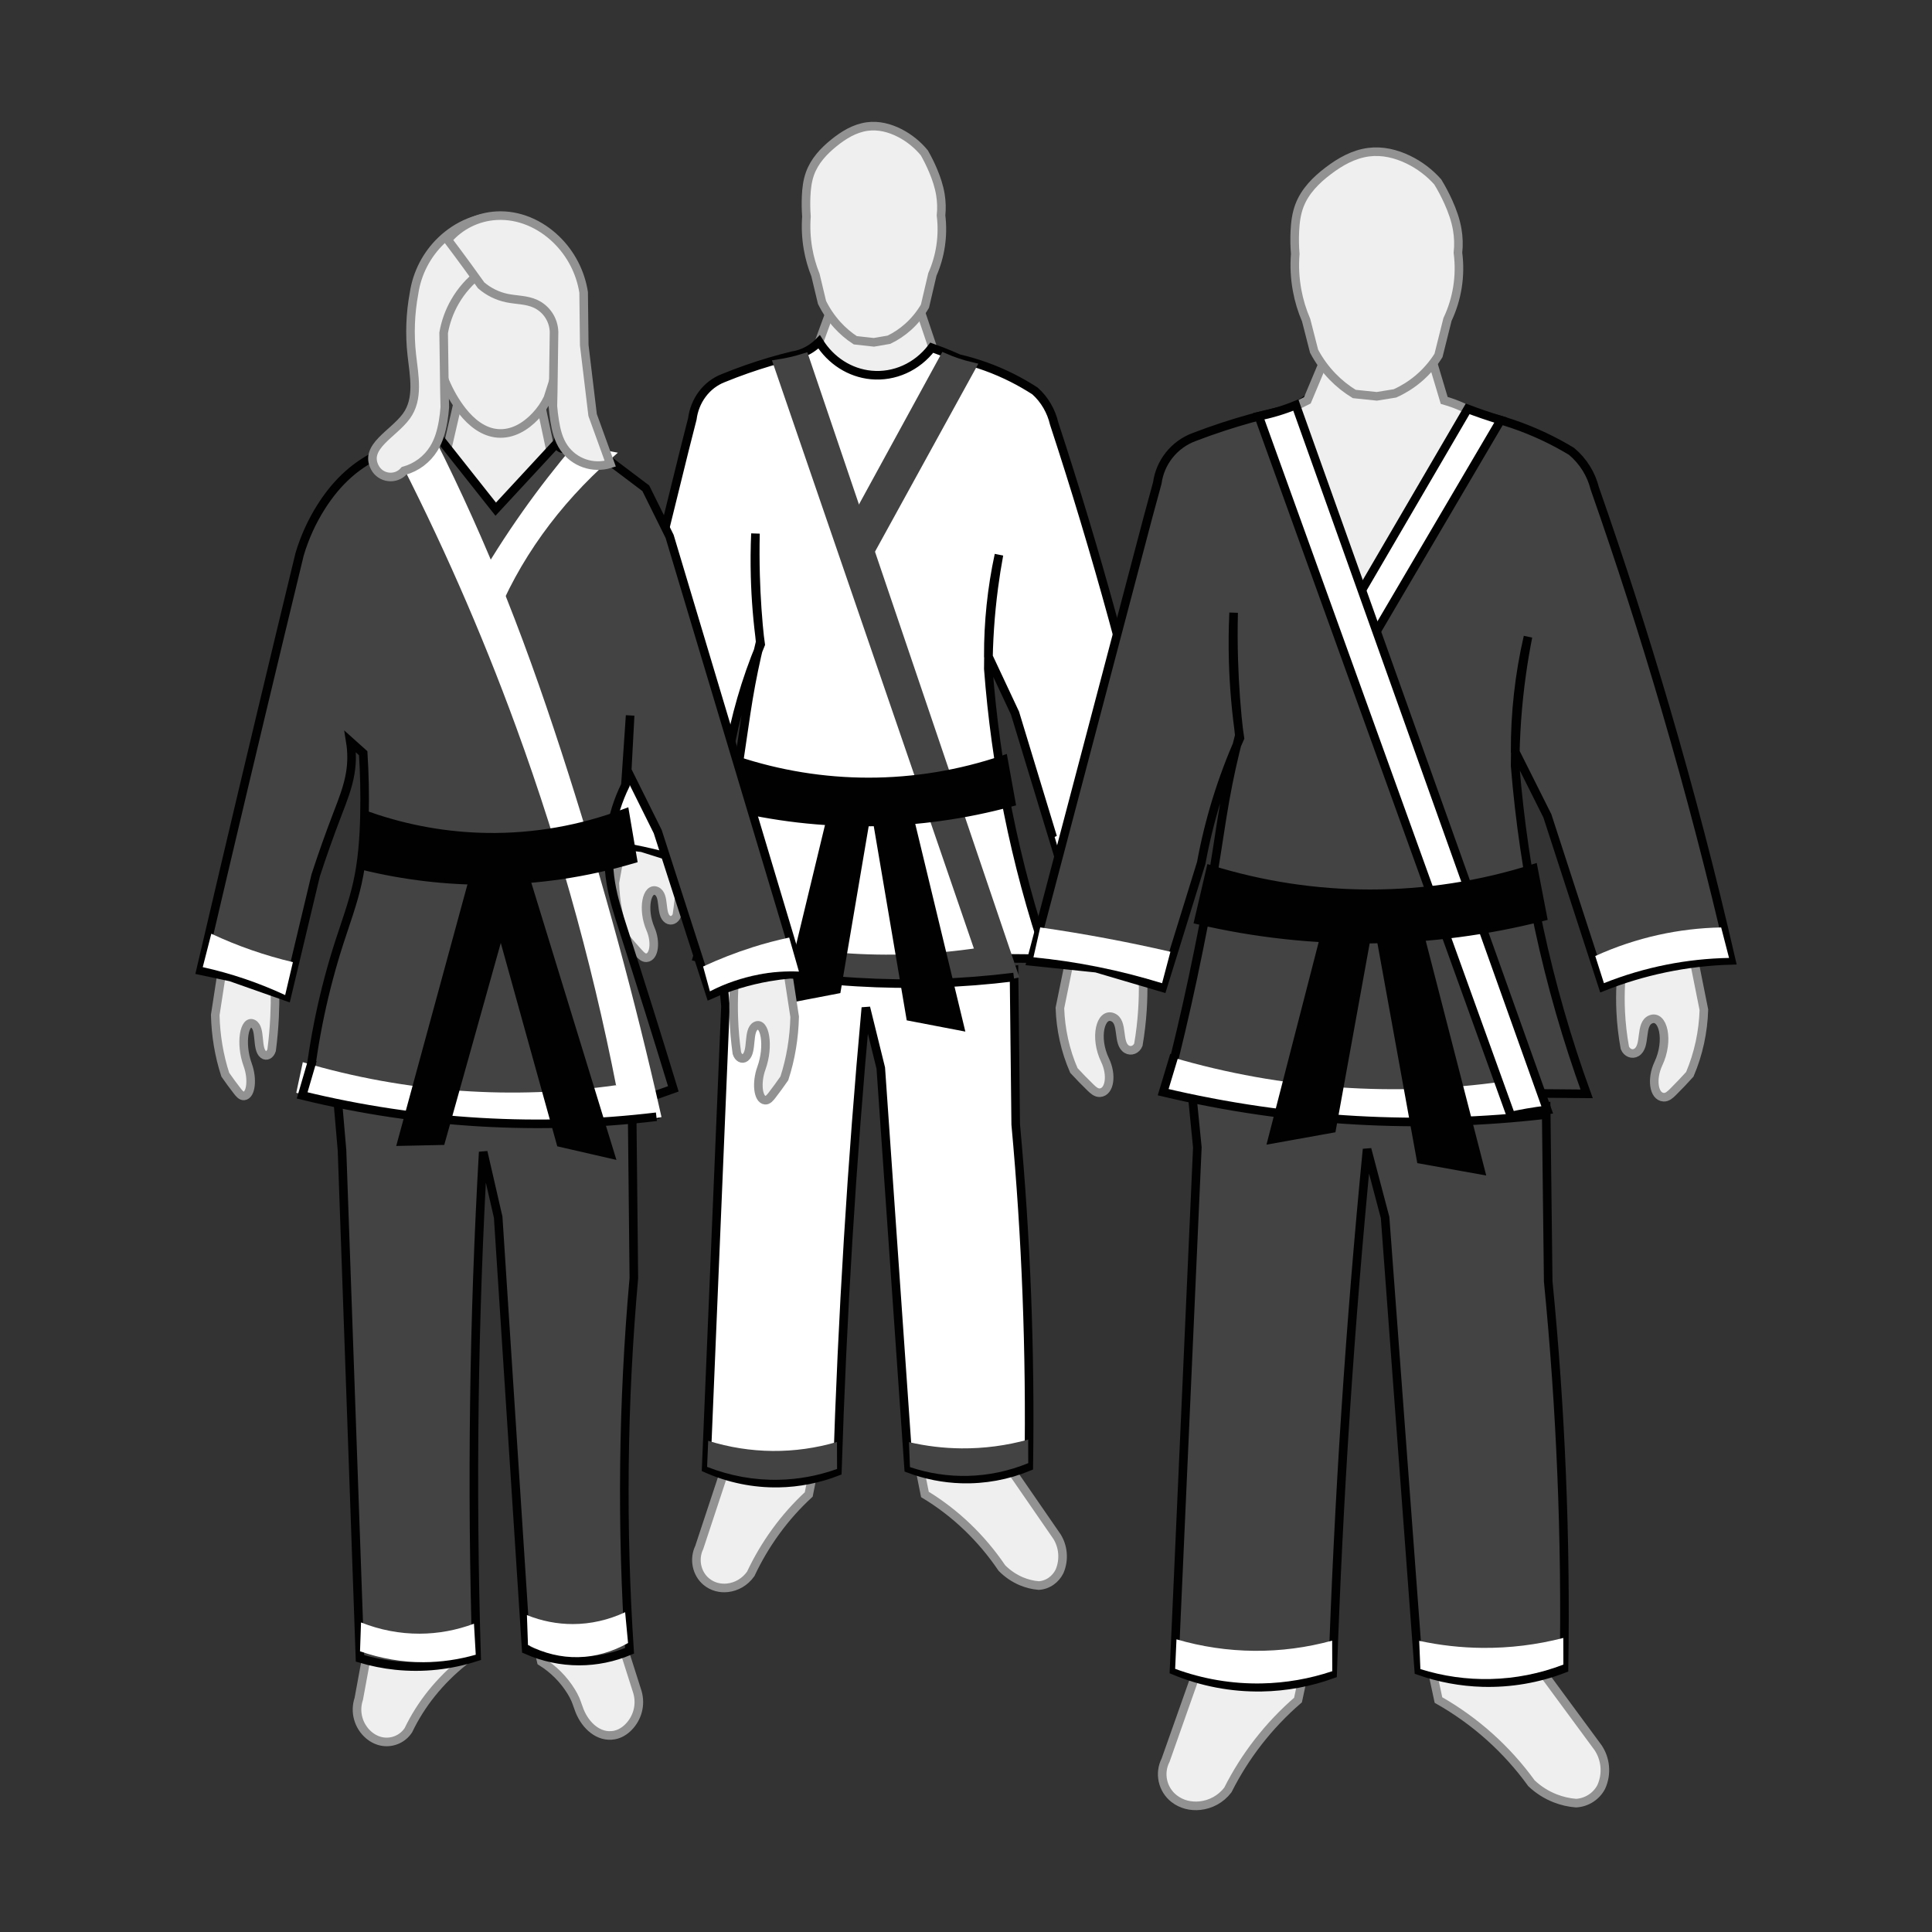 <svg xmlns="http://www.w3.org/2000/svg" xmlns:xlink="http://www.w3.org/1999/xlink" id="Layer_1" x="0px" y="0px" width="450px" height="450px" viewBox="0 0 450 450" xml:space="preserve">
<rect x="0" y="0" width="450" height="450" fill="#333333" stroke="none"/>
<g>
	<defs>
		<rect id="SVGID_1_" x="187.632" y="68.224" width="32.427" height="23.951"></rect>
	</defs>
	<clipPath id="SVGID_2_">
		<use xlink:href="#SVGID_1_"></use>
	</clipPath>
	<polygon clip-path="url(#SVGID_2_)" fill="#F0EFEF" points="213.642,70.231 217.872,82.807 207.331,90.117 196.938,90.172    189.78,82.354 194.148,70.424  "></polygon>
	<polygon clip-path="url(#SVGID_2_)" fill="none" stroke="#939292" stroke-width="2" points="213.642,70.231 217.872,82.807    207.33,90.117 196.938,90.172 189.78,82.354 194.148,70.424  "></polygon>
</g>
<g>
	<defs>
		<rect id="SVGID_3_" x="160.205" y="338.896" width="31.664" height="32.976"></rect>
	</defs>
	<clipPath id="SVGID_4_">
		<use xlink:href="#SVGID_3_"></use>
	</clipPath>
	<path clip-path="url(#SVGID_4_)" fill="#F0EFEF" d="M169.323,340.923l-6.46,19.526c-1.302,2.714-0.621,6.038,1.623,7.923   c1.472,1.235,3.275,1.646,4.984,1.454c2.058-0.229,4.027-1.324,5.389-3.231c1.633-3.47,3.577-6.763,5.805-9.831   c2.292-3.159,4.875-6.065,7.707-8.677l1.287-6.422L169.323,340.923z"></path>
	<path clip-path="url(#SVGID_4_)" fill="none" stroke="#939292" stroke-width="2" d="M169.323,340.923l-6.46,19.526   c-1.302,2.714-0.621,6.038,1.623,7.923c1.472,1.235,3.275,1.646,4.984,1.454c2.058-0.229,4.027-1.324,5.389-3.231   c1.633-3.47,3.577-6.763,5.805-9.831c2.292-3.159,4.875-6.065,7.707-8.677l1.287-6.422L169.323,340.923z"></path>
</g>
<g>
	<defs>
		<rect id="SVGID_5_" x="211.933" y="338.903" width="37.564" height="32.406"></rect>
	</defs>
	<clipPath id="SVGID_6_">
		<use xlink:href="#SVGID_5_"></use>
	</clipPath>
	<path clip-path="url(#SVGID_6_)" fill="#F0EFEF" d="M234.479,340.923l11.717,16.985c0.7,1.127,1.133,2.419,1.262,3.765   c0.141,1.485-0.093,2.984-0.678,4.34c-0.459,0.918-1.125,1.698-1.938,2.271c-0.867,0.611-1.871,0.964-2.908,1.023   c-1.379-0.117-2.734-0.451-4.023-0.991c-1.689-0.708-3.236-1.758-4.554-3.093c-2.354-3.48-5.052-6.682-8.044-9.55   c-3.028-2.902-6.341-5.445-9.881-7.586l-1.287-6.422L234.479,340.923z"></path>
	<path clip-path="url(#SVGID_6_)" fill="none" stroke="#939292" stroke-width="2" d="M234.479,340.923l11.717,16.985   c0.7,1.127,1.133,2.419,1.262,3.765c0.141,1.485-0.093,2.984-0.678,4.34c-0.459,0.918-1.125,1.698-1.938,2.271   c-0.867,0.611-1.871,0.964-2.908,1.023c-1.379-0.117-2.734-0.451-4.023-0.991c-1.689-0.708-3.236-1.758-4.554-3.093   c-2.354-3.48-5.052-6.682-8.044-9.55c-3.028-2.902-6.341-5.445-9.881-7.586l-1.287-6.422L234.479,340.923z"></path>
</g>
<g>
	<defs>
		<rect id="SVGID_7_" x="249.848" y="189.069" width="20.752" height="36.938"></rect>
	</defs>
	<clipPath id="SVGID_8_">
		<use xlink:href="#SVGID_7_"></use>
	</clipPath>
	<path clip-path="url(#SVGID_8_)" fill="#F0EFEF" d="M265.72,191.251l2.877,14.764c-0.07,2.265-0.339,4.514-0.8,6.712   c-0.477,2.267-1.155,4.465-2.026,6.559c-1.12,1.276-2.235,2.477-3.37,3.63c-0.545,0.554-1.145,1.137-1.881,1.088   c-2.018-0.132-2.479-3.798-1.054-6.893c2.226-4.832,0.929-10.186-1.55-9.125c-2.266,0.97-0.818,5.561-2.852,6.8   c-0.856,0.522-1.908,0.079-2.322-0.956c-0.433-2.418-0.708-4.886-0.827-7.373c-0.188-3.924,0.021-7.869,0.617-11.725   c2.276-0.739,4.568-1.409,6.872-2.012C261.5,192.176,263.605,191.685,265.72,191.251z"></path>
	<path clip-path="url(#SVGID_8_)" fill="none" stroke="#939292" stroke-width="2" d="M265.72,191.251l2.877,14.764   c-0.07,2.265-0.339,4.514-0.8,6.712c-0.477,2.267-1.156,4.465-2.026,6.559c-1.12,1.276-2.235,2.477-3.37,3.63   c-0.545,0.554-1.146,1.137-1.881,1.088c-2.018-0.132-2.479-3.798-1.054-6.893c2.226-4.831,0.929-10.186-1.55-9.125   c-2.266,0.97-0.818,5.561-2.852,6.8c-0.856,0.522-1.908,0.079-2.322-0.956c-0.433-2.418-0.708-4.886-0.827-7.373   c-0.188-3.924,0.021-7.869,0.617-11.725c2.276-0.739,4.568-1.409,6.872-2.011C261.5,192.176,263.605,191.685,265.72,191.251z"></path>
</g>
<g>
	<defs>
		<rect id="SVGID_9_" x="141.2" y="188.989" width="19.33" height="36.092"></rect>
	</defs>
	<clipPath id="SVGID_10_">
		<use xlink:href="#SVGID_9_"></use>
	</clipPath>
	<path clip-path="url(#SVGID_10_)" fill="#F0EFEF" d="M145.824,191.31l-2.621,14.32c0.064,2.196,0.308,4.378,0.729,6.511   c0.434,2.198,1.053,4.331,1.846,6.361c1.021,1.238,2.037,2.403,3.07,3.521c0.497,0.538,1.044,1.103,1.714,1.056   c1.838-0.128,2.259-3.684,0.96-6.686c-2.028-4.687-0.847-9.88,1.412-8.85c2.064,0.94,0.745,5.393,2.598,6.596   c0.781,0.506,1.738,0.076,2.116-0.927c0.364-2.353,0.614-4.744,0.753-7.152c0.226-3.902,0.154-7.832-0.214-11.707   c-2.033-1.586-4.297-2.64-6.656-3.101C149.638,190.883,147.711,190.903,145.824,191.31z"></path>
	<path clip-path="url(#SVGID_10_)" fill="none" stroke="#939292" stroke-width="2" d="M145.824,191.31l-2.621,14.32   c0.063,2.196,0.308,4.378,0.729,6.511c0.434,2.198,1.053,4.331,1.846,6.361c1.02,1.238,2.037,2.403,3.07,3.521   c0.497,0.537,1.044,1.103,1.714,1.056c1.838-0.128,2.259-3.684,0.96-6.686c-2.027-4.686-0.847-9.88,1.412-8.85   c2.064,0.94,0.745,5.393,2.598,6.596c0.781,0.506,1.738,0.076,2.116-0.927c0.364-2.353,0.614-4.744,0.753-7.152   c0.226-3.902,0.154-7.831-0.214-11.707c-2.033-1.586-4.297-2.64-6.656-3.101C149.638,190.884,147.711,190.903,145.824,191.31z"></path>
</g>
<g>
	<defs>
		<rect id="SVGID_11_" x="134.669" y="77.013" width="139.411" height="153.458"></rect>
	</defs>
	<clipPath id="SVGID_12_">
		<use xlink:href="#SVGID_11_"></use>
	</clipPath>
	<path clip-path="url(#SVGID_12_)" fill="#FFFFFF" d="M184.611,82.836c-3.607,0.877-7.175,1.933-10.69,3.165   c-1.841,0.645-3.667,1.338-5.476,2.078c-1.939,0.749-3.644,2.062-4.92,3.792c-1.217,1.649-2,3.615-2.266,5.696l-1.813,7.127   l-22.533,91.354l12.586,1.399l12.772,4.021l7.45-25.695c0.749-4.363,1.737-8.675,2.96-12.915c1.255-4.353,2.754-8.62,4.49-12.78   c-0.721-5.231-1.153-10.504-1.293-15.79c-0.089-3.337-0.061-6.678,0.083-10.013c-0.074,3.247-0.065,6.496,0.026,9.743   c0.146,5.187,0.503,10.365,1.07,15.519c-1.07,4.334-1.976,8.713-2.717,13.125c-0.754,4.493-1.336,9.016-2.033,13.52   c-0.589,3.808-1.259,7.6-1.95,11.388c-0.719,3.944-1.459,7.884-2.242,11.814c-1.448,7.27-3.04,14.506-4.775,21.703   c11.357,3.347,22.979,5.569,34.719,6.641c12.554,1.145,25.182,0.967,37.703-0.531l-0.617-3.97l8.833,0.079   c-3.778-11.103-6.839-22.469-9.163-34.019c-2.221-11.044-3.763-22.232-4.615-33.491c0.021-6.325,0.443-12.641,1.266-18.904   c0.336-2.568,0.74-5.126,1.21-7.671c-0.842,3.896-1.471,7.839-1.884,11.813c-0.408,3.922-0.606,7.866-0.592,11.812l6.211,13.243   l10.697,35.183c3.863-1.639,7.85-2.919,11.918-3.829c4.222-0.944,8.514-1.483,12.824-1.613   c-3.744-17.409-7.969-34.695-12.668-51.837c-4.176-15.228-8.724-30.336-13.641-45.31c-0.342-1.456-0.892-2.846-1.631-4.121   c-0.768-1.324-1.73-2.507-2.85-3.504c-1.701-1.102-3.454-2.109-5.253-3.017c-3.981-2.009-8.165-3.523-12.469-4.512   c-1.241-0.559-2.494-1.087-3.758-1.585c-0.845-0.333-1.695-0.652-2.55-0.957c-3.433,4.49-8.727,6.869-14.131,6.351   c-4.922-0.472-9.377-3.31-12.105-7.712c-1.119,1.145-2.447,2.03-3.901,2.599C186.155,82.514,185.39,82.718,184.611,82.836z"></path>
	<path clip-path="url(#SVGID_12_)" fill="none" stroke="#010101" stroke-width="2" d="M184.611,82.836   c-3.607,0.877-7.175,1.933-10.69,3.165c-1.841,0.645-3.667,1.338-5.476,2.078c-1.939,0.749-3.644,2.062-4.92,3.792   c-1.217,1.649-2,3.616-2.266,5.696l-1.813,7.127l-22.533,91.354l12.586,1.399l12.772,4.021l7.45-25.695   c0.749-4.363,1.737-8.675,2.96-12.915c1.255-4.353,2.754-8.62,4.49-12.78c-0.721-5.231-1.153-10.504-1.294-15.79   c-0.088-3.338-0.061-6.678,0.083-10.014c-0.074,3.247-0.065,6.496,0.026,9.743c0.146,5.187,0.503,10.365,1.07,15.519   c-1.07,4.334-1.976,8.713-2.717,13.125c-0.754,4.493-1.336,9.016-2.033,13.52c-0.589,3.808-1.26,7.6-1.95,11.388   c-0.719,3.944-1.459,7.884-2.242,11.814c-1.448,7.27-3.04,14.506-4.776,21.703c11.358,3.347,22.98,5.569,34.719,6.641   c12.554,1.145,25.183,0.967,37.704-0.531l-0.617-3.97l8.833,0.079c-3.778-11.103-6.839-22.469-9.163-34.019   c-2.221-11.044-3.763-22.232-4.615-33.491c0.021-6.325,0.443-12.641,1.266-18.904c0.336-2.568,0.74-5.126,1.21-7.671   c-0.842,3.896-1.471,7.84-1.884,11.813c-0.408,3.922-0.606,7.866-0.592,11.812l6.211,13.243l10.697,35.183   c3.863-1.639,7.85-2.919,11.918-3.829c4.222-0.943,8.514-1.483,12.824-1.613c-3.744-17.409-7.969-34.695-12.668-51.837   c-4.176-15.228-8.724-30.336-13.641-45.31c-0.342-1.456-0.892-2.846-1.631-4.121c-0.768-1.324-1.73-2.507-2.85-3.504   c-1.701-1.102-3.454-2.109-5.253-3.017c-3.981-2.009-8.165-3.523-12.469-4.512c-1.241-0.559-2.494-1.087-3.758-1.585   c-0.845-0.333-1.695-0.652-2.55-0.957c-3.433,4.49-8.727,6.869-14.131,6.351c-4.922-0.472-9.377-3.31-12.105-7.712   c-1.119,1.145-2.447,2.03-3.901,2.599C186.155,82.514,185.39,82.718,184.611,82.836z"></path>
</g>
<g>
	<defs>
		<rect id="SVGID_13_" x="162.453" y="220.807" width="79.258" height="126.644"></rect>
	</defs>
	<clipPath id="SVGID_14_">
		<use xlink:href="#SVGID_13_"></use>
	</clipPath>
	<path clip-path="url(#SVGID_14_)" fill="#FFFFFF" d="M167.935,223.122l1.04,11.213l-4.495,107.664   c5.348,2.375,11.096,3.548,16.886,3.444c4.666-0.083,9.286-0.994,13.671-2.697c0.568-18.021,1.405-36.03,2.511-54.022   c1.107-18.03,2.484-36.039,4.13-54.022l3.472,14.065l6.489,93.276c3.956,1.492,8.104,2.317,12.298,2.443   c5.354,0.162,10.687-0.814,15.687-2.872c0.204-13.317,0.053-26.638-0.457-39.946c-0.508-13.279-1.371-26.54-2.588-39.767   l-0.4-35.935c-10.979,1.821-22.092,2.539-33.196,2.146C191.173,227.695,179.433,226.023,167.935,223.122z"></path>
	<path clip-path="url(#SVGID_14_)" fill="none" stroke="#010101" stroke-width="2" d="M167.935,223.122l1.04,11.213l-4.495,107.664   c5.348,2.375,11.096,3.548,16.887,3.444c4.665-0.083,9.285-0.994,13.671-2.697c0.568-18.021,1.405-36.03,2.51-54.022   c1.107-18.029,2.484-36.039,4.13-54.022l3.472,14.066l6.489,93.275c3.956,1.492,8.104,2.317,12.298,2.443   c5.354,0.162,10.687-0.814,15.687-2.872c0.204-13.317,0.053-26.638-0.457-39.946c-0.508-13.279-1.371-26.54-2.588-39.767   l-0.4-35.935c-10.979,1.821-22.092,2.539-33.196,2.146C191.173,227.695,179.433,226.023,167.935,223.122z"></path>
</g>
<g>
	<defs>
		<rect id="SVGID_15_" x="178.806" y="81.038" width="59.625" height="148.194"></rect>
	</defs>
	<clipPath id="SVGID_16_">
		<use xlink:href="#SVGID_15_"></use>
	</clipPath>
	<path clip-path="url(#SVGID_16_)" fill="#434343" d="M187.411,83.286l48.716,143.646c-1.172,0.267-2.373,0.356-3.568,0.268   c-0.91-0.067-1.811-0.238-2.687-0.51L181.141,84.744c1.053-0.16,2.1-0.361,3.14-0.603   C185.333,83.897,186.377,83.612,187.411,83.286z"></path>
	<path clip-path="url(#SVGID_16_)" fill="none" stroke="#434343" stroke-width="2" d="M187.411,83.286l48.716,143.646   c-1.172,0.267-2.373,0.356-3.568,0.268c-0.91-0.067-1.811-0.238-2.687-0.51L181.141,84.744c1.053-0.16,2.1-0.361,3.14-0.603   C185.333,83.897,186.377,83.612,187.411,83.286z"></path>
</g>
<g>
	<defs>
		<rect id="SVGID_17_" x="196.551" y="80.969" width="32.316" height="52.958"></rect>
	</defs>
	<clipPath id="SVGID_18_">
		<use xlink:href="#SVGID_17_"></use>
	</clipPath>
	<path clip-path="url(#SVGID_18_)" fill="#434343" d="M219.921,83.25l-21.278,38.939l2.924,8.297l24.79-45.101   c-1.171-0.274-2.328-0.605-3.47-0.992C221.885,84.055,220.896,83.673,219.921,83.25z"></path>
	<path clip-path="url(#SVGID_18_)" fill="none" stroke="#434343" stroke-width="2" d="M219.921,83.25l-21.278,38.939l2.924,8.297   l24.79-45.101c-1.17-0.274-2.328-0.605-3.47-0.992C221.885,84.055,220.896,83.673,219.921,83.25z"></path>
</g>
<g>
	<defs>
		<rect id="SVGID_19_" x="185.724" y="27.377" width="35.656" height="54.367"></rect>
	</defs>
	<clipPath id="SVGID_20_">
		<use xlink:href="#SVGID_19_"></use>
	</clipPath>
	<path clip-path="url(#SVGID_20_)" fill="#F0EFEF" d="M215.438,71.321c-1.067,1.824-2.397,3.457-3.942,4.837   c-1.347,1.204-2.843,2.204-4.446,2.972l-3.503,0.605l-4.343-0.483c-1.533-1-2.941-2.205-4.191-3.583   c-1.411-1.555-2.606-3.318-3.551-5.234l-1.524-6.367c-0.792-1.968-1.376-4.025-1.74-6.132c-0.428-2.477-0.549-5.002-0.361-7.513   c-0.12-1.568-0.145-3.137-0.074-4.696c0.08-1.78,0.284-3.572,0.884-5.256c1.071-3.002,3.227-5.273,5.547-7.154   c2.277-1.846,4.852-3.438,7.805-3.843c2.622-0.36,5.249,0.314,7.626,1.542c2.154,1.113,4.082,2.671,5.669,4.584   c0.759,1.331,1.441,2.71,2.04,4.131c0.762,1.806,1.391,3.679,1.708,5.63c0.26,1.596,0.307,3.223,0.141,4.833   c0.291,2.367,0.257,4.766-0.098,7.123c-0.345,2.286-0.99,4.508-1.916,6.601L215.438,71.321z"></path>
	<path clip-path="url(#SVGID_20_)" fill="none" stroke="#939292" stroke-width="2" d="M215.438,71.321   c-1.067,1.824-2.397,3.456-3.942,4.837c-1.347,1.204-2.843,2.204-4.446,2.972l-3.504,0.605l-4.342-0.483   c-1.533-1-2.941-2.205-4.191-3.583c-1.411-1.555-2.606-3.318-3.551-5.234l-1.524-6.367c-0.792-1.968-1.376-4.025-1.74-6.132   c-0.428-2.477-0.549-5.002-0.361-7.513c-0.12-1.568-0.145-3.137-0.075-4.696c0.08-1.78,0.284-3.573,0.884-5.256   c1.071-3.002,3.228-5.273,5.548-7.154c2.277-1.846,4.851-3.438,7.805-3.843c2.622-0.36,5.249,0.314,7.626,1.542   c2.154,1.113,4.082,2.671,5.669,4.584c0.759,1.331,1.44,2.71,2.04,4.131c0.762,1.806,1.39,3.679,1.708,5.63   c0.26,1.596,0.307,3.223,0.141,4.833c0.291,2.367,0.257,4.767-0.098,7.123c-0.345,2.286-0.99,4.508-1.916,6.602L215.438,71.321z"></path>
</g>
<g>
	<defs>
		<rect id="SVGID_21_" x="161.844" y="214.804" width="74.484" height="15.35"></rect>
	</defs>
	<clipPath id="SVGID_22_">
		<use xlink:href="#SVGID_21_"></use>
	</clipPath>
	<path clip-path="url(#SVGID_22_)" fill="#434343" d="M235.328,227.953c-12.786,1.426-25.667,1.581-38.479,0.467   c-11.471-0.998-22.845-3.011-34.005-6.019l1.331-6.597c10.5,3.298,21.305,5.368,32.224,6.171   c10.494,0.772,21.036,0.372,31.452-1.196L235.328,227.953z"></path>
</g>
<g>
	<defs>
		<rect id="SVGID_23_" x="160.147" y="214.058" width="77.116" height="17.043"></rect>
	</defs>
	<clipPath id="SVGID_24_">
		<use xlink:href="#SVGID_23_"></use>
	</clipPath>
	<path clip-path="url(#SVGID_24_)" fill="none" stroke="#010101" stroke-width="2" d="M236.141,227.574   c-12.14,1.51-24.378,1.9-36.58,1.168c-12.525-0.751-24.964-2.684-37.172-5.772l2.156-7.64"></path>
</g>
<g>
	<defs>
		<rect id="SVGID_25_" x="210.717" y="334.307" width="29.783" height="10.466"></rect>
	</defs>
	<clipPath id="SVGID_26_">
		<use xlink:href="#SVGID_25_"></use>
	</clipPath>
	<path clip-path="url(#SVGID_26_)" fill="#434343" d="M239.5,340.791c-4.49,1.847-9.245,2.852-14.055,2.97   c-4.573,0.112-9.132-0.578-13.496-2.045l-0.232-5.818c4.014,0.93,8.106,1.417,12.213,1.454c5.246,0.047,10.474-0.641,15.552-2.045   L239.5,340.791z"></path>
</g>
<g>
	<defs>
		<rect id="SVGID_27_" x="163.698" y="334.591" width="32.273" height="11.086"></rect>
	</defs>
	<clipPath id="SVGID_28_">
		<use xlink:href="#SVGID_27_"></use>
	</clipPath>
	<path clip-path="url(#SVGID_28_)" fill="#434343" d="M194.971,342.149c-4.383,1.572-8.965,2.421-13.588,2.519   c-5.688,0.119-11.347-0.899-16.685-3.005l0.256-6.072c4.876,1.526,9.928,2.322,15.009,2.364c5.061,0.043,10.104-0.662,14.985-2.096   L194.971,342.149z"></path>
</g>
<g>
	<defs>
		<rect id="SVGID_29_" x="244.642" y="188.059" width="27.776" height="13.469"></rect>
	</defs>
	<clipPath id="SVGID_30_">
		<use xlink:href="#SVGID_29_"></use>
	</clipPath>
	<path clip-path="url(#SVGID_30_)" fill="#FFFFFF" d="M271.418,195.334c-4.049,0.079-8.083,0.542-12.055,1.383   c-4.118,0.873-8.152,2.148-12.052,3.811l-1.67-5.587c3.901-1.9,7.979-3.358,12.167-4.348c3.973-0.939,8.024-1.454,12.093-1.534   L271.418,195.334z"></path>
</g>
<g>
	<defs>
		
			<rect id="SVGID_31_" x="136.484" y="188.131" transform="matrix(0.927 0.375 -0.375 0.927 83.861 -42.216)" width="28.072" height="12.941"></rect>
	</defs>
	<clipPath id="SVGID_32_">
		<use xlink:href="#SVGID_31_"></use>
	</clipPath>
	<g clip-path="url(#SVGID_32_)">
		<defs>
			<rect id="SVGID_33_" x="-59.494" y="-254.663" width="1920" height="1080"></rect>
		</defs>
		<clipPath id="SVGID_34_">
			<use xlink:href="#SVGID_33_"></use>
		</clipPath>
		<path clip-path="url(#SVGID_34_)" fill="#FFFFFF" d="M162.182,200.537c-4.052-1.336-8.165-2.453-12.322-3.347    c-4.121-0.885-8.281-1.55-12.464-1.991l1.307-6.149c4.252,0.655,8.49,1.405,12.712,2.25c4.141,0.829,8.266,1.75,12.372,2.761    L162.182,200.537z"></path>
	</g>
</g>
<g>
	<defs>
		<rect id="SVGID_35_" x="167.049" y="174.609" width="70.616" height="18.853"></rect>
	</defs>
	<clipPath id="SVGID_36_">
		<use xlink:href="#SVGID_35_"></use>
	</clipPath>
	<path clip-path="url(#SVGID_36_)" fill="#010101" d="M233.729,176.93c-10.188,3.456-20.815,5.21-31.505,5.201   c-10.413-0.01-20.766-1.693-30.71-4.995l-2.279,10.42c10.998,2.739,22.266,4.046,33.557,3.896   c11.041-0.148,22.026-1.69,32.728-4.595L233.729,176.93z"></path>
	<path clip-path="url(#SVGID_36_)" fill="none" stroke="#010101" stroke-width="2" d="M233.729,176.93   c-10.188,3.456-20.815,5.21-31.505,5.201c-10.414-0.01-20.766-1.693-30.71-4.995l-2.279,10.42   c10.998,2.739,22.266,4.046,33.557,3.895c11.041-0.148,22.026-1.69,32.728-4.594L233.729,176.93z"></path>
</g>
<g>
	<defs>
		<rect id="SVGID_37_" x="201.701" y="186.628" width="24.148" height="54.651"></rect>
	</defs>
	<clipPath id="SVGID_38_">
		<use xlink:href="#SVGID_37_"></use>
	</clipPath>
	<polygon clip-path="url(#SVGID_38_)" fill="#010101" points="211.933,191 223.513,239.004 212.063,236.807 203.943,188.975  "></polygon>
	<polygon clip-path="url(#SVGID_38_)" fill="none" stroke="#010101" stroke-width="2" points="211.933,191 223.513,239.004    212.063,236.807 203.943,188.975  "></polygon>
</g>
<g>
	<defs>
		<rect id="SVGID_39_" x="181.081" y="180.281" width="24.149" height="54.651"></rect>
	</defs>
	<clipPath id="SVGID_40_">
		<use xlink:href="#SVGID_39_"></use>
	</clipPath>
	<polygon clip-path="url(#SVGID_40_)" fill="#010101" points="194.997,184.652 183.417,232.656 194.867,230.459 202.986,182.627     "></polygon>
	<polygon clip-path="url(#SVGID_40_)" fill="none" stroke="#010101" stroke-width="2" points="194.997,184.652 183.417,232.656    194.867,230.459 202.986,182.627  "></polygon>
</g>
<g>
	<defs>
		<rect id="SVGID_41_" x="268.701" y="385.84" width="37.414" height="36.782"></rect>
	</defs>
	<clipPath id="SVGID_42_">
		<use xlink:href="#SVGID_41_"></use>
	</clipPath>
	<path clip-path="url(#SVGID_42_)" fill="#F0EFEF" d="M279.305,387.864l-7.81,22.096c-1.574,3.071-0.751,6.832,1.962,8.965   c1.779,1.398,3.959,1.862,6.025,1.646c2.487-0.26,4.867-1.499,6.515-3.657c1.975-3.926,4.325-7.651,7.018-11.125   c2.772-3.574,5.894-6.863,9.317-9.818l1.556-7.267L279.305,387.864z"></path>
	<path clip-path="url(#SVGID_42_)" fill="none" stroke="#939292" stroke-width="2" d="M279.305,387.864l-7.81,22.096   c-1.574,3.071-0.751,6.832,1.962,8.965c1.779,1.398,3.959,1.862,6.025,1.646c2.488-0.26,4.867-1.499,6.515-3.657   c1.975-3.926,4.325-7.652,7.019-11.125c2.771-3.574,5.893-6.863,9.316-9.818l1.556-7.267L279.305,387.864z"></path>
</g>
<g>
	<defs>
		<rect id="SVGID_43_" x="331.262" y="385.847" width="44.547" height="36.139"></rect>
	</defs>
	<clipPath id="SVGID_44_">
		<use xlink:href="#SVGID_43_"></use>
	</clipPath>
	<path clip-path="url(#SVGID_44_)" fill="#F0EFEF" d="M358.072,387.864l14.163,19.221c0.847,1.274,1.37,2.737,1.525,4.26   c0.171,1.681-0.112,3.377-0.819,4.911c-0.555,1.038-1.359,1.922-2.342,2.569c-1.049,0.691-2.262,1.091-3.516,1.158   c-1.668-0.133-3.307-0.511-4.863-1.122c-2.043-0.801-3.913-1.989-5.506-3.5c-2.848-3.938-6.107-7.561-9.725-10.806   c-3.66-3.284-7.666-6.162-11.945-8.585l-1.556-7.267L358.072,387.864z"></path>
	<path clip-path="url(#SVGID_44_)" fill="none" stroke="#939292" stroke-width="2" d="M358.072,387.864l14.163,19.221   c0.847,1.274,1.37,2.737,1.525,4.26c0.171,1.681-0.112,3.377-0.819,4.911c-0.555,1.038-1.359,1.922-2.342,2.569   c-1.049,0.691-2.262,1.091-3.516,1.158c-1.668-0.133-3.307-0.511-4.863-1.122c-2.043-0.801-3.913-1.989-5.506-3.5   c-2.848-3.938-6.107-7.561-9.725-10.806c-3.66-3.284-7.666-6.162-11.945-8.585l-1.556-7.267L358.072,387.864z"></path>
</g>
<g>
	<defs>
		<rect id="SVGID_45_" x="375.423" y="216.324" width="23.448" height="41.242"></rect>
	</defs>
	<clipPath id="SVGID_46_">
		<use xlink:href="#SVGID_45_"></use>
	</clipPath>
	<path clip-path="url(#SVGID_46_)" fill="#F0EFEF" d="M393.527,218.501l3.341,16.706c-0.081,2.562-0.393,5.108-0.929,7.596   c-0.553,2.564-1.342,5.053-2.352,7.422c-1.301,1.443-2.597,2.803-3.913,4.107c-0.633,0.627-1.33,1.286-2.185,1.231   c-2.342-0.149-2.879-4.298-1.223-7.8c2.584-5.467,1.078-11.525-1.8-10.324c-2.63,1.098-0.95,6.291-3.311,7.694   c-0.995,0.591-2.215,0.089-2.696-1.081c-0.502-2.736-0.822-5.529-0.961-8.344c-0.218-4.439,0.024-8.904,0.717-13.267   c2.644-0.835,5.304-1.595,7.979-2.276C388.629,219.547,391.074,218.991,393.527,218.501z"></path>
	<path clip-path="url(#SVGID_46_)" fill="none" stroke="#939292" stroke-width="2" d="M393.527,218.501l3.341,16.706   c-0.081,2.562-0.393,5.108-0.929,7.596c-0.553,2.564-1.342,5.053-2.352,7.422c-1.301,1.443-2.596,2.803-3.913,4.107   c-0.633,0.627-1.33,1.286-2.185,1.231c-2.342-0.149-2.879-4.298-1.223-7.8c2.584-5.467,1.078-11.525-1.8-10.324   c-2.63,1.098-0.95,6.291-3.311,7.694c-0.995,0.591-2.215,0.089-2.696-1.081c-0.502-2.736-0.822-5.529-0.961-8.344   c-0.218-4.439,0.024-8.904,0.717-13.267c2.644-0.835,5.304-1.594,7.979-2.276C388.629,219.547,391.074,218.992,393.527,218.501z"></path>
</g>
<g>
	<defs>
		<rect id="SVGID_47_" x="244.868" y="216.205" width="23.39" height="40.314"></rect>
	</defs>
	<clipPath id="SVGID_48_">
		<use xlink:href="#SVGID_47_"></use>
	</clipPath>
	<path clip-path="url(#SVGID_48_)" fill="#F0EFEF" d="M250.187,218.566l-3.315,16.205c0.081,2.484,0.391,4.954,0.922,7.367   c0.549,2.486,1.332,4.9,2.335,7.197c1.29,1.402,2.576,2.72,3.883,3.984c0.628,0.608,1.321,1.248,2.169,1.195   c2.324-0.146,2.856-4.169,1.214-7.565c-2.565-5.303-1.071-11.18,1.786-10.015c2.61,1.064,0.942,6.104,3.285,7.463   c0.987,0.574,2.199,0.088,2.677-1.048c0.46-2.662,0.776-5.368,0.953-8.093c0.286-4.415,0.194-8.861-0.271-13.247   c-2.572-1.795-5.435-2.988-8.42-3.509C255.012,218.084,252.574,218.106,250.187,218.566z"></path>
	<path clip-path="url(#SVGID_48_)" fill="none" stroke="#939292" stroke-width="2" d="M250.187,218.566l-3.315,16.205   c0.081,2.484,0.391,4.954,0.922,7.367c0.549,2.486,1.332,4.9,2.335,7.197c1.29,1.401,2.576,2.72,3.883,3.984   c0.628,0.608,1.321,1.248,2.169,1.195c2.324-0.146,2.856-4.169,1.214-7.565c-2.565-5.303-1.071-11.18,1.786-10.015   c2.61,1.064,0.942,6.104,3.285,7.464c0.988,0.573,2.199,0.087,2.678-1.049c0.459-2.662,0.775-5.368,0.952-8.093   c0.286-4.415,0.194-8.861-0.271-13.247c-2.572-1.795-5.435-2.988-8.42-3.508C255.012,218.084,252.574,218.106,250.187,218.566z"></path>
</g>
<g>
	<defs>
		<rect id="SVGID_49_" x="237.861" y="89.638" width="167.636" height="172.979"></rect>
	</defs>
	<clipPath id="SVGID_50_">
		<use xlink:href="#SVGID_49_"></use>
	</clipPath>
	<path clip-path="url(#SVGID_50_)" fill="#434343" d="M297.787,95.821c-4.36,0.993-8.674,2.188-12.923,3.582   c-2.226,0.73-4.433,1.514-6.62,2.352c-2.344,0.847-4.404,2.333-5.947,4.292c-1.472,1.866-2.418,4.091-2.74,6.445l-2.191,8.065   l-27.24,103.374l15.217,1.583l15.439,4.55l9.007-29.075c0.905-4.938,2.101-9.817,3.578-14.614c1.517-4.925,3.33-9.754,5.429-14.461   c-0.872-5.92-1.395-11.886-1.564-17.868c-0.107-3.776-0.074-7.556,0.101-11.331c-0.09,3.674-0.079,7.351,0.031,11.024   c0.177,5.87,0.607,11.729,1.293,17.561c-1.294,4.905-2.389,9.86-3.284,14.853c-0.912,5.084-1.615,10.203-2.457,15.299   c-0.713,4.308-1.523,8.6-2.357,12.886c-0.869,4.463-1.765,8.921-2.711,13.37c-1.75,8.226-3.676,16.414-5.773,24.558   c13.73,3.787,27.779,6.302,41.971,7.514c15.177,1.296,30.443,1.095,45.58-0.601l-0.747-4.492l10.679,0.09   c-4.566-12.563-8.268-25.425-11.076-38.495c-2.686-12.497-4.55-25.157-5.58-37.897c0.025-7.157,0.537-14.303,1.529-21.391   c0.407-2.907,0.895-5.801,1.463-8.681c-1.018,4.408-1.777,8.871-2.277,13.367c-0.494,4.438-0.732,8.901-0.715,13.367l7.508,14.985   l12.932,39.812c4.67-1.854,9.49-3.303,14.408-4.332c5.104-1.068,10.291-1.679,15.503-1.826   c-4.526-19.699-9.634-39.259-15.315-58.657c-5.047-17.232-10.545-34.328-16.488-51.271c-0.413-1.647-1.078-3.22-1.973-4.663   c-0.928-1.498-2.091-2.837-3.444-3.966c-2.056-1.247-4.176-2.387-6.351-3.414c-4.812-2.273-9.869-3.987-15.072-5.106   c-1.502-0.632-3.016-1.23-4.544-1.793c-1.022-0.377-2.05-0.738-3.083-1.083c-4.15,5.081-10.549,7.772-17.083,7.187   c-5.95-0.534-11.335-3.745-14.634-8.727c-1.352,1.295-2.957,2.297-4.716,2.941C299.653,95.456,298.729,95.688,297.787,95.821z"></path>
	<path clip-path="url(#SVGID_50_)" fill="none" stroke="#010101" stroke-width="2" d="M297.787,95.821   c-4.361,0.993-8.674,2.188-12.923,3.582c-2.226,0.73-4.433,1.514-6.62,2.352c-2.344,0.847-4.404,2.333-5.948,4.292   c-1.471,1.866-2.417,4.091-2.739,6.445l-2.191,8.065l-27.24,103.374l15.217,1.583l15.439,4.55l9.007-29.076   c0.905-4.937,2.101-9.816,3.578-14.614c1.517-4.925,3.33-9.754,5.429-14.461c-0.873-5.92-1.395-11.886-1.564-17.868   c-0.107-3.776-0.074-7.556,0.101-11.331c-0.09,3.674-0.079,7.351,0.03,11.024c0.178,5.87,0.608,11.729,1.294,17.561   c-1.294,4.905-2.389,9.86-3.284,14.853c-0.912,5.084-1.615,10.203-2.457,15.299c-0.713,4.308-1.523,8.6-2.357,12.886   c-0.869,4.463-1.765,8.921-2.711,13.37c-1.75,8.226-3.676,16.413-5.773,24.558c13.73,3.787,27.779,6.302,41.971,7.514   c15.176,1.296,30.443,1.095,45.58-0.601l-0.747-4.492l10.679,0.09c-4.566-12.563-8.268-25.425-11.076-38.495   c-2.686-12.497-4.55-25.157-5.58-37.897c0.025-7.157,0.537-14.303,1.529-21.391c0.406-2.907,0.895-5.801,1.463-8.681   c-1.018,4.408-1.777,8.871-2.277,13.367c-0.494,4.438-0.732,8.901-0.715,13.367l7.508,14.985l12.932,39.812   c4.67-1.854,9.49-3.303,14.408-4.332c5.104-1.068,10.291-1.679,15.503-1.826c-4.526-19.699-9.634-39.26-15.315-58.657   c-5.047-17.232-10.545-34.328-16.488-51.271c-0.413-1.647-1.078-3.22-1.973-4.663c-0.928-1.498-2.092-2.837-3.444-3.966   c-2.056-1.247-4.176-2.387-6.351-3.414c-4.812-2.273-9.869-3.987-15.073-5.106c-1.501-0.632-3.015-1.23-4.543-1.794   c-1.022-0.376-2.05-0.738-3.083-1.083c-4.15,5.081-10.549,7.772-17.083,7.187c-5.95-0.534-11.335-3.745-14.634-8.727   c-1.352,1.295-2.957,2.297-4.716,2.941C299.653,95.456,298.729,95.688,297.787,95.821z"></path>
</g>
<g>
	<defs>
		<rect id="SVGID_51_" x="298.816" y="79.551" width="47.999" height="62.773"></rect>
	</defs>
	<clipPath id="SVGID_52_">
		<use xlink:href="#SVGID_51_"></use>
	</clipPath>
	<path clip-path="url(#SVGID_52_)" fill="#F0EFEF" d="M332.881,81.558l3.503,11.704c1.458,0.411,2.883,0.931,4.263,1.557   c1.306,0.593,2.568,1.278,3.775,2.051l-27.955,42.38c-3.232-7.256-6.16-14.645-8.773-22.146c-2.533-7.27-4.771-14.639-6.705-22.09   l3.518-1.761l4.811-11.476L332.881,81.558z"></path>
	<path clip-path="url(#SVGID_52_)" fill="none" stroke="#939292" stroke-width="2" d="M332.882,81.558l3.502,11.704   c1.458,0.411,2.883,0.931,4.263,1.557c1.306,0.593,2.568,1.278,3.775,2.051l-27.955,42.38c-3.232-7.256-6.16-14.645-8.773-22.146   c-2.533-7.27-4.771-14.64-6.705-22.091l3.518-1.761l4.811-11.476L332.882,81.558z"></path>
</g>
<g>
	<defs>
		<rect id="SVGID_53_" x="271.421" y="252.27" width="94.976" height="142.718"></rect>
	</defs>
	<clipPath id="SVGID_54_">
		<use xlink:href="#SVGID_53_"></use>
	</clipPath>
	<path clip-path="url(#SVGID_54_)" fill="#434343" d="M277.627,254.564l1.258,12.688l-5.434,121.831   c6.465,2.687,13.414,4.014,20.414,3.897c5.64-0.094,11.225-1.125,16.526-3.053c0.687-20.392,1.698-40.771,3.034-61.13   c1.34-20.402,3.004-40.781,4.993-61.13l4.197,15.916l7.845,105.548c4.781,1.689,9.797,2.622,14.866,2.766   c6.474,0.183,12.919-0.922,18.962-3.251c0.248-15.069,0.064-30.143-0.551-45.201c-0.614-15.026-1.658-30.032-3.129-44.999   l-0.483-40.663c-13.272,2.06-26.708,2.873-40.132,2.429C305.72,259.739,291.527,257.848,277.627,254.564z"></path>
	<path clip-path="url(#SVGID_54_)" fill="none" stroke="#010101" stroke-width="2" d="M277.627,254.564l1.258,12.688l-5.434,121.831   c6.465,2.687,13.414,4.014,20.414,3.897c5.64-0.094,11.225-1.126,16.525-3.053c0.688-20.392,1.699-40.771,3.035-61.13   c1.34-20.402,3.004-40.781,4.993-61.13l4.197,15.916l7.845,105.548c4.781,1.689,9.797,2.622,14.866,2.766   c6.474,0.183,12.919-0.922,18.962-3.251c0.248-15.069,0.064-30.143-0.551-45.201c-0.614-15.026-1.658-30.032-3.129-44.999   l-0.483-40.663c-13.272,2.06-26.708,2.873-40.132,2.429C305.72,259.739,291.527,257.848,277.627,254.564z"></path>
</g>
<g>
	<defs>
		<rect id="SVGID_55_" x="314.021" y="92.996" width="38.033" height="58.997"></rect>
	</defs>
	<clipPath id="SVGID_56_">
		<use xlink:href="#SVGID_55_"></use>
	</clipPath>
	<path clip-path="url(#SVGID_56_)" fill="#FFFFFF" d="M341.848,95.231l-25.724,44.063l3.536,9.388l29.887-50.834   c-1.38-0.416-2.752-0.856-4.114-1.323C344.23,96.113,343.035,95.682,341.848,95.231z"></path>
	<path clip-path="url(#SVGID_56_)" fill="none" stroke="#010101" stroke-width="2" d="M341.848,95.231l-25.724,44.063l3.536,9.388   l29.887-50.833c-1.38-0.416-2.752-0.857-4.114-1.324C344.23,96.113,343.035,95.682,341.848,95.231z"></path>
</g>
<g>
	<defs>
		<rect id="SVGID_57_" x="299.55" y="33.329" width="42.269" height="60.991"></rect>
	</defs>
	<clipPath id="SVGID_58_">
		<use xlink:href="#SVGID_57_"></use>
	</clipPath>
	<path clip-path="url(#SVGID_58_)" fill="#F0EFEF" d="M335.054,82.791c-1.29,2.063-2.897,3.911-4.765,5.473   c-1.629,1.363-3.438,2.494-5.375,3.363l-4.235,0.685l-5.249-0.546c-1.854-1.132-3.557-2.495-5.067-4.055   c-1.705-1.76-3.15-3.754-4.292-5.922l-1.843-7.204c-0.958-2.228-1.663-4.555-2.104-6.939c-0.518-2.802-0.665-5.66-0.437-8.501   c-0.146-1.775-0.176-3.549-0.091-5.314c0.097-2.014,0.343-4.042,1.069-5.947c1.295-3.397,3.901-5.967,6.706-8.096   c2.753-2.088,5.864-3.89,9.435-4.349c3.17-0.407,6.346,0.355,9.22,1.746c2.604,1.259,4.935,3.022,6.854,5.187   c0.918,1.505,1.741,3.066,2.466,4.674c0.921,2.043,1.681,4.163,2.065,6.371c0.313,1.806,0.371,3.647,0.17,5.469   c0.352,2.678,0.311,5.394-0.119,8.06c-0.416,2.586-1.196,5.102-2.316,7.47L335.054,82.791z"></path>
	<path clip-path="url(#SVGID_58_)" fill="none" stroke="#939292" stroke-width="2" d="M335.054,82.791   c-1.29,2.064-2.897,3.911-4.765,5.473c-1.629,1.363-3.438,2.495-5.375,3.363l-4.235,0.685l-5.249-0.546   c-1.854-1.132-3.557-2.495-5.067-4.054c-1.705-1.76-3.15-3.754-4.292-5.922l-1.843-7.205c-0.958-2.227-1.663-4.555-2.104-6.938   c-0.518-2.803-0.665-5.661-0.437-8.501c-0.146-1.775-0.176-3.549-0.091-5.314c0.097-2.014,0.343-4.042,1.069-5.947   c1.295-3.397,3.901-5.967,6.706-8.095c2.753-2.089,5.864-3.89,9.435-4.349c3.17-0.407,6.346,0.355,9.22,1.746   c2.604,1.259,4.935,3.022,6.854,5.187c0.918,1.505,1.741,3.066,2.466,4.674c0.921,2.043,1.681,4.163,2.065,6.371   c0.313,1.806,0.371,3.647,0.17,5.469c0.352,2.678,0.311,5.394-0.119,8.06c-0.417,2.586-1.196,5.102-2.316,7.47L335.054,82.791z"></path>
</g>
<g>
	<defs>
		<rect id="SVGID_59_" x="270.473" y="245.283" width="89.625" height="17.106"></rect>
	</defs>
	<clipPath id="SVGID_60_">
		<use xlink:href="#SVGID_59_"></use>
	</clipPath>
	<path clip-path="url(#SVGID_60_)" fill="#FFFFFF" d="M359.098,260.031c-15.456,1.613-31.027,1.789-46.517,0.528   c-13.868-1.129-27.618-3.407-41.108-6.812l1.609-7.465c12.693,3.732,25.756,6.074,38.955,6.983   c12.687,0.874,25.43,0.421,38.021-1.353L359.098,260.031z"></path>
</g>
<g>
	<defs>
		<rect id="SVGID_61_" x="268.659" y="244.458" width="92.536" height="18.872"></rect>
	</defs>
	<clipPath id="SVGID_62_">
		<use xlink:href="#SVGID_61_"></use>
	</clipPath>
	<path clip-path="url(#SVGID_62_)" fill="none" stroke="#010101" stroke-width="2" d="M360.08,259.603   c-14.675,1.708-29.469,2.15-44.22,1.322c-15.142-0.851-30.18-3.036-44.937-6.532l2.605-8.646"></path>
</g>
<g>
	<defs>
		<rect id="SVGID_63_" x="329.556" y="380.509" width="35.585" height="11.581"></rect>
	</defs>
	<clipPath id="SVGID_64_">
		<use xlink:href="#SVGID_63_"></use>
	</clipPath>
	<path clip-path="url(#SVGID_64_)" fill="#FFFFFF" d="M364.141,387.715c-5.428,2.091-11.176,3.228-16.99,3.361   c-5.527,0.127-11.039-0.655-16.314-2.314l-0.28-6.584c4.853,1.053,9.8,1.604,14.764,1.646c6.341,0.053,12.662-0.725,18.802-2.314   L364.141,387.715z"></path>
</g>
<g>
	<defs>
		<rect id="SVGID_65_" x="272.715" y="380.831" width="38.596" height="12.281"></rect>
	</defs>
	<clipPath id="SVGID_66_">
		<use xlink:href="#SVGID_65_"></use>
	</clipPath>
	<path clip-path="url(#SVGID_66_)" fill="#FFFFFF" d="M310.311,389.252c-5.299,1.779-10.838,2.74-16.426,2.85   c-6.877,0.136-13.719-1.018-20.17-3.398l0.309-6.872c5.895,1.727,12.002,2.628,18.145,2.676c6.119,0.048,12.215-0.75,18.115-2.372   L310.311,389.252z"></path>
</g>
<g>
	<defs>
		<rect id="SVGID_67_" x="370.566" y="215.02" width="33.16" height="14.978"></rect>
	</defs>
	<clipPath id="SVGID_68_">
		<use xlink:href="#SVGID_67_"></use>
	</clipPath>
	<path clip-path="url(#SVGID_68_)" fill="#FFFFFF" d="M402.727,223.121c-4.895,0.089-9.771,0.613-14.572,1.565   c-4.979,0.987-9.855,2.431-14.569,4.312l-2.019-6.322c4.717-2.15,9.646-3.8,14.709-4.92c4.803-1.063,9.699-1.645,14.618-1.736   L402.727,223.121z"></path>
</g>
<g>
	<defs>
		
			<rect id="SVGID_69_" x="239.977" y="214.715" transform="matrix(0.927 0.375 -0.375 0.927 101.956 -79.928)" width="33.185" height="15.145"></rect>
	</defs>
	<clipPath id="SVGID_70_">
		<use xlink:href="#SVGID_69_"></use>
	</clipPath>
	<g clip-path="url(#SVGID_70_)">
		<defs>
			<rect id="SVGID_71_" x="-59.494" y="-254.663" width="1920" height="1080"></rect>
		</defs>
		<clipPath id="SVGID_72_">
			<use xlink:href="#SVGID_71_"></use>
		</clipPath>
		<path clip-path="url(#SVGID_72_)" fill="#FFFFFF" d="M270.672,229.008c-4.898-1.512-9.869-2.775-14.895-3.786    c-4.982-1.002-10.012-1.754-15.068-2.253l1.58-6.958c5.14,0.741,10.264,1.59,15.367,2.546c5.006,0.938,9.992,1.98,14.956,3.125    L270.672,229.008z"></path>
	</g>
</g>
<g>
	<defs>
		<rect id="SVGID_73_" x="290.855" y="92.027" width="71.889" height="170.079"></rect>
	</defs>
	<clipPath id="SVGID_74_">
		<use xlink:href="#SVGID_73_"></use>
	</clipPath>
	<path clip-path="url(#SVGID_74_)" fill="#FFFFFF" d="M301.82,94.349l58.559,164.161c-1.549,0.179-3.092,0.402-4.628,0.669   c-1.276,0.222-2.548,0.475-3.813,0.758L293.189,96.958c1.356-0.273,2.701-0.605,4.029-0.996   C298.779,95.503,300.314,94.965,301.82,94.349z"></path>
	<path clip-path="url(#SVGID_74_)" fill="none" stroke="#010101" stroke-width="2" d="M301.82,94.349l58.559,164.161   c-1.549,0.179-3.092,0.402-4.628,0.669c-1.276,0.222-2.548,0.475-3.813,0.758L293.189,96.958c1.356-0.273,2.701-0.605,4.029-0.996   C298.779,95.503,300.314,94.965,301.82,94.349z"></path>
</g>
<g>
	<defs>
		<rect id="SVGID_75_" x="276.996" y="200.001" width="84.492" height="20.738"></rect>
	</defs>
	<clipPath id="SVGID_76_">
		<use xlink:href="#SVGID_75_"></use>
	</clipPath>
	<path clip-path="url(#SVGID_76_)" fill="#010101" d="M357.164,202.295c-12.316,3.911-25.163,5.896-38.086,5.885   c-12.588-0.011-25.104-1.916-37.125-5.652l-2.756,11.791c13.296,3.099,26.917,4.579,40.567,4.408   c13.347-0.167,26.627-1.913,39.563-5.199L357.164,202.295z"></path>
	<path clip-path="url(#SVGID_76_)" fill="none" stroke="#010101" stroke-width="2" d="M357.164,202.295   c-12.316,3.911-25.163,5.896-38.086,5.885c-12.588-0.011-25.104-1.916-37.125-5.652l-2.756,11.791   c13.296,3.099,26.917,4.579,40.567,4.408c13.347-0.167,26.627-1.913,39.563-5.199L357.164,202.295z"></path>
</g>
<g>
	<defs>
		<rect id="SVGID_77_" x="318.901" y="213.599" width="28.271" height="61.198"></rect>
	</defs>
	<clipPath id="SVGID_78_">
		<use xlink:href="#SVGID_77_"></use>
	</clipPath>
	<polygon clip-path="url(#SVGID_78_)" fill="#010101" points="330.816,218.216 344.815,272.537 330.974,270.049 321.158,215.925     "></polygon>
	<polygon clip-path="url(#SVGID_78_)" fill="none" stroke="#010101" stroke-width="2" points="330.816,218.216 344.815,272.537    330.974,270.049 321.158,215.925  "></polygon>
</g>
<g>
	<defs>
		<rect id="SVGID_79_" x="293.986" y="206.417" width="28.271" height="61.197"></rect>
	</defs>
	<clipPath id="SVGID_80_">
		<use xlink:href="#SVGID_79_"></use>
	</clipPath>
	<polygon clip-path="url(#SVGID_80_)" fill="#010101" points="310.343,211.033 296.344,265.354 310.186,262.867 320.001,208.742     "></polygon>
	<polygon clip-path="url(#SVGID_80_)" fill="none" stroke="#010101" stroke-width="2" points="310.343,211.033 296.344,265.354    310.186,262.867 320.001,208.742  "></polygon>
</g>
<g>
	<defs>
		<rect id="SVGID_81_" x="101.379" y="88.158" width="29.647" height="32.759"></rect>
	</defs>
	<clipPath id="SVGID_82_">
		<use xlink:href="#SVGID_81_"></use>
	</clipPath>
	<polygon clip-path="url(#SVGID_82_)" fill="#F0EFEF" points="125.101,90.17 128.942,108.296 119.373,118.832 109.939,118.912    103.442,107.643 107.407,90.449  "></polygon>
	<polygon clip-path="url(#SVGID_82_)" fill="none" stroke="#939292" stroke-width="2" points="125.101,90.17 128.942,108.296    119.373,118.832 109.939,118.912 103.442,107.643 107.407,90.449  "></polygon>
</g>
<g>
	<defs>
		<rect id="SVGID_83_" x="81.157" y="379.188" width="30.667" height="28.542"></rect>
	</defs>
	<clipPath id="SVGID_84_">
		<use xlink:href="#SVGID_83_"></use>
	</clipPath>
	<path clip-path="url(#SVGID_84_)" fill="#F0EFEF" d="M86.234,381.209l-2.669,14.49c-1.02,3.03-0.089,6.375,2.349,8.443   c0.947,0.805,2.086,1.36,3.317,1.53c2.311,0.319,4.6-0.717,5.885-2.664c1.443-3.015,3.256-5.894,5.411-8.579   c2.175-2.711,4.692-5.219,7.507-7.477l1.473-5.148L86.234,381.209z"></path>
	<path clip-path="url(#SVGID_84_)" fill="none" stroke="#939292" stroke-width="2" d="M86.234,381.209l-2.669,14.49   c-1.02,3.03-0.089,6.375,2.348,8.443c0.948,0.805,2.087,1.36,3.318,1.53c2.311,0.319,4.6-0.717,5.885-2.664   c1.443-3.015,3.256-5.894,5.411-8.579c2.175-2.711,4.692-5.219,7.507-7.477l1.473-5.148L86.234,381.209z"></path>
</g>
<g>
	<defs>
		<rect id="SVGID_85_" x="122.603" y="379.062" width="28.196" height="27.164"></rect>
	</defs>
	<clipPath id="SVGID_86_">
		<use xlink:href="#SVGID_85_"></use>
	</clipPath>
	<path clip-path="url(#SVGID_86_)" fill="#F0EFEF" d="M144.32,381.086l4.146,13.029c0.866,2.998-0.01,6.041-2.044,8.126   c-0.903,0.926-2.034,1.648-3.358,1.891c-3.573,0.652-6.667-2.145-8.077-5.668c-0.352-0.878-0.608-1.792-0.983-2.66   c-0.277-0.642-0.616-1.254-0.984-1.848c-1.747-2.819-4.12-5.197-6.936-6.95l-1.232-5.307L144.32,381.086z"></path>
	<path clip-path="url(#SVGID_86_)" fill="none" stroke="#939292" stroke-width="2" d="M144.321,381.086l4.146,13.029   c0.866,2.998-0.01,6.041-2.044,8.126c-0.903,0.926-2.034,1.648-3.358,1.891c-3.573,0.652-6.667-2.145-8.077-5.668   c-0.351-0.878-0.608-1.792-0.983-2.66c-0.277-0.642-0.616-1.254-0.984-1.848c-1.747-2.819-4.12-5.197-6.936-6.95l-1.232-5.307   L144.321,381.086z"></path>
</g>
<g>
	<defs>
		<rect id="SVGID_87_" x="168.87" y="218.637" width="18.225" height="39.627"></rect>
	</defs>
	<clipPath id="SVGID_88_">
		<use xlink:href="#SVGID_87_"></use>
	</clipPath>
	<path clip-path="url(#SVGID_88_)" fill="#F0EFEF" d="M182.649,220.884l2.443,15.946c-0.059,2.446-0.287,4.876-0.679,7.25   c-0.404,2.447-0.981,4.822-1.72,7.084c-0.951,1.379-1.899,2.676-2.862,3.921c-0.463,0.599-0.973,1.228-1.598,1.175   c-1.714-0.143-2.105-4.102-0.895-7.443c1.89-5.219,0.789-11.002-1.316-9.855c-1.924,1.047-0.695,6.006-2.421,7.344   c-0.728,0.564-1.62,0.086-1.973-1.031c-0.367-2.612-0.601-5.277-0.702-7.964c-0.16-4.237,0.018-8.499,0.524-12.664   c1.933-0.797,3.879-1.522,5.836-2.172C179.066,221.882,180.854,221.352,182.649,220.884z"></path>
	<path clip-path="url(#SVGID_88_)" fill="none" stroke="#939292" stroke-width="2" d="M182.649,220.884l2.443,15.946   c-0.06,2.446-0.287,4.876-0.679,7.25c-0.404,2.447-0.981,4.822-1.72,7.084c-0.951,1.379-1.899,2.676-2.862,3.921   c-0.463,0.599-0.973,1.228-1.598,1.175c-1.713-0.143-2.105-4.102-0.895-7.443c1.89-5.219,0.789-11.002-1.316-9.855   c-1.924,1.047-0.695,6.006-2.421,7.344c-0.728,0.564-1.62,0.086-1.973-1.031c-0.367-2.612-0.601-5.277-0.702-7.964   c-0.16-4.237,0.018-8.499,0.524-12.664c1.933-0.797,3.879-1.522,5.836-2.172C179.066,221.882,180.854,221.352,182.649,220.884z"></path>
</g>
<g>
	<defs>
		<rect id="SVGID_89_" x="48.132" y="218.601" width="17.938" height="38.663"></rect>
	</defs>
	<clipPath id="SVGID_90_">
		<use xlink:href="#SVGID_89_"></use>
	</clipPath>
	<path clip-path="url(#SVGID_90_)" fill="#F0EFEF" d="M52.517,220.947l-2.383,15.467c0.058,2.372,0.28,4.729,0.663,7.031   c0.395,2.375,0.957,4.678,1.678,6.871c0.928,1.338,1.852,2.596,2.792,3.803c0.451,0.581,0.949,1.191,1.558,1.141   c1.672-0.139,2.054-3.979,0.873-7.221c-1.843-5.062-0.77-10.671,1.284-9.559c1.876,1.016,0.677,5.825,2.362,7.123   c0.709,0.548,1.58,0.083,1.924-1c0.331-2.541,0.559-5.123,0.685-7.725c0.206-4.215,0.14-8.459-0.194-12.645   c-1.849-1.713-3.907-2.852-6.052-3.349C55.985,220.487,54.233,220.507,52.517,220.947z"></path>
	<path clip-path="url(#SVGID_90_)" fill="none" stroke="#939292" stroke-width="2" d="M52.517,220.947l-2.383,15.467   c0.058,2.372,0.28,4.729,0.663,7.031c0.395,2.375,0.957,4.678,1.678,6.871c0.928,1.338,1.852,2.596,2.792,3.803   c0.451,0.581,0.949,1.191,1.559,1.141c1.671-0.139,2.054-3.979,0.873-7.221c-1.844-5.062-0.77-10.671,1.284-9.559   c1.876,1.016,0.677,5.825,2.362,7.123c0.709,0.548,1.581,0.083,1.924-1c0.331-2.541,0.559-5.124,0.685-7.725   c0.206-4.215,0.14-8.459-0.194-12.645c-1.849-1.713-3.907-2.852-6.052-3.349C55.985,220.486,54.233,220.507,52.517,220.947z"></path>
</g>
<g>
	<defs>
		<rect id="SVGID_91_" x="44.502" y="97.831" width="144.399" height="165.281"></rect>
	</defs>
	<clipPath id="SVGID_92_">
		<use xlink:href="#SVGID_91_"></use>
	</clipPath>
	<path clip-path="url(#SVGID_92_)" fill="#434343" d="M93.919,103.785c-4.691,1.13-9.037,3.386-12.661,6.571   c-2.512,2.208-4.627,4.821-6.42,7.644c-2.197,3.456-3.9,7.202-5.061,11.129c-5.874,24.236-11.672,48.491-17.394,72.764   c-1.9,8.061-3.792,16.124-5.675,24.189l7.026,1.494l13.046,4.596l6.745-28.267c1.558-4.779,3.239-9.518,5.04-14.211   c1.223-3.186,2.506-6.372,3.044-9.745c0.38-2.385,0.378-4.815-0.007-7.2l2.997,2.687c0.301,4.763,0.4,9.536,0.299,14.307   c-0.114,5.354-0.482,10.714-1.65,15.943c-1.047,4.685-2.721,9.196-4.197,13.762c-3.582,11.083-5.996,22.51-7.203,34.094   c6.127,1.681,12.327,3.085,18.58,4.21s12.553,1.97,18.882,2.529c14.366,1.273,28.824,1.08,43.151-0.573l-0.707-4.286l5.081-1.813   c-3.762-12.349-7.627-24.667-11.596-36.951c-1.18-3.652-2.372-7.312-2.983-11.103c-1.248-7.735-0.054-15.667,3.417-22.692   l1.098-16.219l-0.677,12.759l7.108,14.303l12.243,38c4.361-1.93,8.942-3.318,13.64-4.135c1.632-0.284,3.275-0.498,4.926-0.643   l2.535,0.08l-30.575-102.069l-5.548-11.21l-12.18-9.197c-0.535-1.834-2.652-2.677-4.301-1.712   c-1.172,0.685-2.154,2.209-3.375,1.532c-1.146-0.637-0.839-2.363,0.456-2.566l-15.556,16.807l-14.471-18.277   c-1.277,1.236-2.798,2.192-4.465,2.807C95.686,103.437,94.811,103.658,93.919,103.785z"></path>
	<path clip-path="url(#SVGID_92_)" fill="none" stroke="#010101" stroke-width="2" d="M93.919,103.785   c-4.691,1.13-9.037,3.386-12.661,6.571c-2.512,2.208-4.627,4.822-6.42,7.644c-2.197,3.456-3.9,7.202-5.061,11.129   c-5.874,24.236-11.672,48.491-17.394,72.764c-1.9,8.061-3.792,16.124-5.676,24.189l7.026,1.494l13.046,4.596l6.745-28.267   c1.558-4.779,3.239-9.518,5.04-14.211c1.223-3.186,2.506-6.372,3.044-9.744c0.38-2.385,0.378-4.816-0.007-7.2l2.997,2.687   c0.301,4.763,0.4,9.536,0.299,14.307c-0.114,5.354-0.482,10.714-1.65,15.943c-1.047,4.685-2.721,9.196-4.197,13.762   c-3.582,11.083-5.996,22.509-7.203,34.094c6.127,1.681,12.327,3.085,18.58,4.21s12.553,1.97,18.882,2.529   c14.366,1.273,28.824,1.08,43.151-0.573l-0.707-4.286l5.081-1.813c-3.762-12.349-7.627-24.667-11.596-36.951   c-1.18-3.652-2.372-7.312-2.983-11.103c-1.248-7.735-0.054-15.667,3.417-22.692l1.098-16.218l-0.677,12.759l7.108,14.303l12.243,38   c4.361-1.93,8.942-3.318,13.64-4.135c1.632-0.284,3.275-0.498,4.926-0.643l2.535,0.08l-30.575-102.069l-5.548-11.21l-12.18-9.197   c-0.535-1.834-2.652-2.676-4.301-1.712c-1.172,0.685-2.154,2.209-3.375,1.532c-1.146-0.637-0.839-2.363,0.457-2.566l-15.556,16.807   l-14.471-18.277c-1.277,1.236-2.798,2.192-4.465,2.808C95.686,103.437,94.811,103.658,93.919,103.785z"></path>
</g>
<g>
	<defs>
		<rect id="SVGID_93_" x="76.495" y="253.469" width="73.145" height="136.704"></rect>
	</defs>
	<clipPath id="SVGID_94_">
		<use xlink:href="#SVGID_93_"></use>
	</clipPath>
	<path clip-path="url(#SVGID_94_)" fill="#434343" d="M78.615,255.808l1.046,12.11l4.184,118.346c2.72,0.81,5.483,1.369,8.276,1.662   c3.169,0.333,6.359,0.329,9.522-0.008s6.301-1.007,9.366-2.004c-0.611-19.802-0.783-39.615-0.515-59.425   c0.262-19.404,0.946-38.801,2.051-58.175l3.491,15.191l6.525,100.747c3.931,1.751,8.131,2.646,12.366,2.64   c3.998-0.005,7.959-0.817,11.708-2.395c-0.951-14.368-1.347-28.768-1.188-43.166c0.162-14.569,0.893-29.127,2.19-43.64   l-0.402-38.813c-11.04,1.967-22.215,2.742-33.381,2.318C101.982,260.746,90.177,258.941,78.615,255.808z"></path>
	<path clip-path="url(#SVGID_94_)" fill="none" stroke="#010101" stroke-width="2" d="M78.615,255.808l1.046,12.11l4.184,118.346   c2.72,0.81,5.483,1.369,8.276,1.662c3.169,0.333,6.359,0.329,9.522-0.008s6.301-1.006,9.367-2.004   c-0.611-19.802-0.783-39.615-0.516-59.425c0.262-19.404,0.946-38.801,2.051-58.175l3.491,15.191l6.525,100.747   c3.93,1.751,8.131,2.646,12.366,2.64c3.998-0.005,7.959-0.817,11.708-2.395c-0.951-14.368-1.347-28.768-1.188-43.166   c0.162-14.569,0.893-29.127,2.19-43.64l-0.402-38.813c-11.04,1.967-22.215,2.742-33.381,2.318   C101.982,260.746,90.177,258.941,78.615,255.808z"></path>
</g>
<g>
	<defs>
		<rect id="SVGID_95_" x="90.606" y="98.541" width="64.471" height="163.207"></rect>
	</defs>
	<clipPath id="SVGID_96_">
		<use xlink:href="#SVGID_95_"></use>
	</clipPath>
	<path clip-path="url(#SVGID_96_)" fill="#FFFFFF" d="M100.404,102.638c6.062,12.036,11.59,24.333,16.57,36.856   c5.344,13.439,10.048,27.121,14.437,40.9c8.288,26.021,15.451,52.388,21.468,79.027c-1.341,0.287-2.716,0.385-4.084,0.289   c-1.042-0.072-2.073-0.258-3.075-0.551c-5.652-30.729-13.884-60.926-24.61-90.272c-8.135-22.256-17.686-43.97-28.593-65.007   c0.234,0.512,0.585,0.962,1.025,1.313C96.06,107.206,99.815,105.808,100.404,102.638z"></path>
	<path clip-path="url(#SVGID_96_)" fill="none" stroke="#FFFFFF" stroke-width="2" d="M100.404,102.638   c6.062,12.036,11.59,24.333,16.57,36.856c5.344,13.439,10.048,27.121,14.437,40.901c8.288,26.021,15.451,52.388,21.468,79.026   c-1.341,0.287-2.716,0.385-4.084,0.289c-1.042-0.072-2.073-0.258-3.075-0.551c-5.652-30.729-13.884-60.926-24.611-90.272   c-8.135-22.256-17.686-43.97-28.593-65.007c0.234,0.512,0.585,0.962,1.025,1.313C96.06,107.206,99.815,105.808,100.404,102.638z"></path>
</g>
<g>
	<defs>
		<rect id="SVGID_97_" x="109.362" y="102.069" width="35.544" height="46.435"></rect>
	</defs>
	<clipPath id="SVGID_98_">
		<use xlink:href="#SVGID_97_"></use>
	</clipPath>
	<path clip-path="url(#SVGID_98_)" fill="#FFFFFF" d="M134.548,104.232c-4.238,4.996-8.224,10.131-11.947,15.392   c-2.014,2.845-3.95,5.726-5.808,8.641s-3.636,5.863-5.334,8.842l2.701,7.543c2.827-7.245,6.63-14.21,11.34-20.77   c4.595-6.4,10.026-12.375,16.197-17.821c-1.3-0.235-2.586-0.518-3.854-0.848C136.729,104.92,135.629,104.594,134.548,104.232z"></path>
	<path clip-path="url(#SVGID_98_)" fill="none" stroke="#FFFFFF" stroke-width="2" d="M134.548,104.232   c-4.238,4.996-8.224,10.131-11.947,15.392c-2.014,2.845-3.95,5.727-5.808,8.641c-1.857,2.914-3.636,5.862-5.334,8.842l2.701,7.543   c2.827-7.245,6.63-14.21,11.34-20.77c4.595-6.4,10.025-12.375,16.197-17.821c-1.3-0.235-2.586-0.518-3.854-0.848   C136.729,104.92,135.629,104.594,134.548,104.232z"></path>
</g>
<g>
	<defs>
		<rect id="SVGID_99_" x="97.495" y="48.671" width="37.531" height="54.296"></rect>
	</defs>
	<clipPath id="SVGID_100_">
		<use xlink:href="#SVGID_99_"></use>
	</clipPath>
	<path clip-path="url(#SVGID_100_)" fill="#F0EFEF" d="M127.602,92.753c-0.727,1.505-1.69,2.901-2.865,4.146   c-2.363,2.506-5.404,4.305-8.803,4.042c-3.355-0.26-6.158-2.527-8.287-5.242c-3.36-4.284-5.187-9.345-6.474-14.479   c-1.181-4.712-1.864-9.54-1.634-14.394c0.083-1.763,0.312-3.545,0.938-5.194c1.129-2.969,3.425-5.211,5.89-7.07   c2.418-1.824,5.15-3.401,8.286-3.798c2.776-0.351,5.572,0.311,8.097,1.524c2.288,1.1,4.333,2.64,6.019,4.53   c0.809,1.32,1.533,2.684,2.166,4.082c0.805,1.778,1.476,3.627,1.813,5.564c0.778,4.468-0.213,8.929-1.32,13.23   C130.305,84.052,129.031,88.404,127.602,92.753z"></path>
	<path clip-path="url(#SVGID_100_)" fill="none" stroke="#939292" stroke-width="2" d="M127.602,92.753   c-0.727,1.505-1.69,2.901-2.865,4.146c-2.363,2.506-5.404,4.305-8.803,4.042c-3.355-0.26-6.158-2.527-8.287-5.242   c-3.359-4.284-5.187-9.345-6.474-14.479c-1.181-4.712-1.864-9.54-1.634-14.394c0.083-1.763,0.312-3.545,0.938-5.194   c1.129-2.969,3.426-5.211,5.89-7.07c2.418-1.824,5.15-3.401,8.286-3.798c2.775-0.351,5.572,0.311,8.096,1.524   c2.288,1.1,4.333,2.64,6.019,4.53c0.81,1.32,1.533,2.684,2.166,4.082c0.805,1.778,1.476,3.627,1.813,5.564   c0.778,4.468-0.213,8.929-1.32,13.229C130.305,84.052,129.032,88.404,127.602,92.753z"></path>
</g>
<g>
	<defs>
		<rect id="SVGID_101_" x="68.007" y="246.402" width="84.957" height="16.419"></rect>
	</defs>
	<clipPath id="SVGID_102_">
		<use xlink:href="#SVGID_101_"></use>
	</clipPath>
	<path clip-path="url(#SVGID_102_)" fill="#FFFFFF" d="M151.963,260.525c-14.633,1.539-29.375,1.708-44.039,0.504   c-13.129-1.078-26.146-3.252-38.918-6.501l1.523-7.126c12.018,3.562,24.383,5.798,36.88,6.666   c12.011,0.834,24.075,0.401,35.996-1.291L151.963,260.525z"></path>
</g>
<g>
	<defs>
		<rect id="SVGID_103_" x="68.124" y="245.609" width="85.889" height="18.154"></rect>
	</defs>
	<clipPath id="SVGID_104_">
		<use xlink:href="#SVGID_103_"></use>
	</clipPath>
	<path clip-path="url(#SVGID_104_)" fill="none" stroke="#010101" stroke-width="2" d="M152.893,260.115   c-13.582,1.631-27.274,2.053-40.926,1.263c-14.015-0.812-27.932-2.898-41.59-6.235l2.413-8.252"></path>
</g>
<g>
	<defs>
		<rect id="SVGID_105_" x="121.729" y="374.518" width="25.557" height="12.471"></rect>
	</defs>
	<clipPath id="SVGID_106_">
		<use xlink:href="#SVGID_105_"></use>
	</clipPath>
	<path clip-path="url(#SVGID_106_)" fill="#FFFFFF" d="M146.286,382.693c-3.708,2.079-7.629,3.199-11.584,3.289   c-4.015,0.091-7.999-0.874-11.726-2.837l-0.247-6.952c3.461,1.388,7.07,2.088,10.696,2.084c4.154-0.005,8.271-0.936,12.183-2.76   L146.286,382.693z"></path>
</g>
<g>
	<defs>
		<rect id="SVGID_107_" x="82.856" y="376.899" width="28.956" height="11.258"></rect>
	</defs>
	<clipPath id="SVGID_108_">
		<use xlink:href="#SVGID_107_"></use>
	</clipPath>
	<path clip-path="url(#SVGID_108_)" fill="#FFFFFF" d="M110.812,385.416c-4.02,1.141-8.076,1.729-12.131,1.74   c-4.982,0.014-9.945-0.848-14.825-2.535l0.233-6.722c4.427,1.754,9.047,2.636,13.689,2.618c4.274-0.017,8.521-0.799,12.62-2.322   L110.812,385.416z"></path>
</g>
<g>
	<defs>
		<rect id="SVGID_109_" x="162.767" y="217.372" width="24.322" height="14.532"></rect>
	</defs>
	<clipPath id="SVGID_110_">
		<use xlink:href="#SVGID_109_"></use>
	</clipPath>
	<path clip-path="url(#SVGID_110_)" fill="#FFFFFF" d="M186.089,226.299c-3.107-0.133-6.209,0.084-9.277,0.658   c-3.962,0.742-7.818,2.068-11.458,3.947l-1.588-5.786c3.798-1.757,7.655-3.264,11.568-4.503c2.802-0.887,5.624-1.628,8.487-2.243   L186.089,226.299z"></path>
</g>
<g>
	<defs>
		
			<rect id="SVGID_111_" x="46.134" y="219.239" transform="matrix(0.927 0.375 -0.375 0.927 88.387 -5.284)" width="23.303" height="10.943"></rect>
	</defs>
	<clipPath id="SVGID_112_">
		<use xlink:href="#SVGID_111_"></use>
	</clipPath>
	<g clip-path="url(#SVGID_112_)">
		<defs>
			<rect id="SVGID_113_" x="-59.494" y="-254.663" width="1920" height="1080"></rect>
		</defs>
		<clipPath id="SVGID_114_">
			<use xlink:href="#SVGID_113_"></use>
		</clipPath>
		<path clip-path="url(#SVGID_114_)" fill="#FFFFFF" d="M66.42,231.773c-3.078-1.434-6.231-2.698-9.447-3.787    c-3.198-1.083-6.452-1.991-9.749-2.72l1.994-7.783c3.08,1.443,6.233,2.725,9.447,3.839c3.136,1.088,6.325,2.016,9.556,2.78    L66.42,231.773z"></path>
	</g>
</g>
<g>
	<defs>
		<rect id="SVGID_115_" x="82.346" y="187.029" width="67.171" height="20.05"></rect>
	</defs>
	<clipPath id="SVGID_116_">
		<use xlink:href="#SVGID_115_"></use>
	</clipPath>
	<path clip-path="url(#SVGID_116_)" fill="#010101" d="M145.564,189.391c-10.317,3.867-21.134,5.765-32.006,5.617   c-9.357-0.127-18.649-1.77-27.59-4.879l-1.513,11.467c9.749,2.393,19.703,3.559,29.68,3.479   c11.223-0.091,22.392-1.758,33.248-4.962L145.564,189.391z"></path>
	<path clip-path="url(#SVGID_116_)" fill="none" stroke="#010101" stroke-width="2" d="M145.564,189.391   c-10.317,3.867-21.134,5.765-32.006,5.617c-9.357-0.127-18.649-1.77-27.59-4.879l-1.513,11.467   c9.749,2.393,19.703,3.56,29.68,3.479c11.223-0.091,22.392-1.758,33.248-4.962L145.564,189.391z"></path>
</g>
<g>
	<defs>
		<rect id="SVGID_117_" x="109.131" y="195.199" width="35.446" height="75.968"></rect>
	</defs>
	<clipPath id="SVGID_118_">
		<use xlink:href="#SVGID_117_"></use>
	</clipPath>
	<polygon clip-path="url(#SVGID_118_)" fill="#010101" points="121.246,200.857 142.113,268.805 130.602,266.158 111.593,197.725     "></polygon>
	<polygon clip-path="url(#SVGID_118_)" fill="none" stroke="#010101" stroke-width="2" points="121.246,200.857 142.113,268.805    130.602,266.158 111.593,197.725  "></polygon>
</g>
<g>
	<defs>
		<rect id="SVGID_119_" x="91.285" y="195.44" width="32.846" height="72.476"></rect>
	</defs>
	<clipPath id="SVGID_120_">
		<use xlink:href="#SVGID_119_"></use>
	</clipPath>
	<polygon clip-path="url(#SVGID_120_)" fill="#010101" points="111.645,199.65 93.602,265.889 102.71,265.691 121.733,197.725  "></polygon>
	<polygon clip-path="url(#SVGID_120_)" fill="none" stroke="#010101" stroke-width="2" points="111.645,199.65 93.602,265.889    102.71,265.691 121.733,197.725  "></polygon>
</g>
<g>
	<defs>
		<rect id="SVGID_121_" x="84.751" y="48.443" width="45.159" height="64.659"></rect>
	</defs>
	<clipPath id="SVGID_122_">
		<use xlink:href="#SVGID_121_"></use>
	</clipPath>
	<path clip-path="url(#SVGID_122_)" fill="#F0EFEF" d="M111.832,63.616c-2.396,1.81-4.401,4.087-5.894,6.693   c-1.278,2.231-2.158,4.668-2.602,7.201l0.191,13.944l0.075,3.369c-0.078,1.116-0.21,2.227-0.398,3.329   c-0.376,2.214-0.983,4.426-2.176,6.343c-1.571,2.524-4.034,4.366-6.899,5.158c-1.905,2.223-5.452,1.826-6.818-0.763   c-2.547-4.826,4.24-7.747,7.324-11.937c2.973-4.039,1.826-9.382,1.275-14.364c-0.526-4.759-0.348-9.569,0.528-14.275   c0.698-4.705,2.945-9.042,6.385-12.326c3.763-3.591,8.737-5.704,13.932-5.534c3.805,0.125,7.465,1.492,10.42,3.892L111.832,63.616z   "></path>
	<path clip-path="url(#SVGID_122_)" fill="none" stroke="#939292" stroke-width="2" d="M111.832,63.616   c-2.396,1.811-4.401,4.087-5.894,6.693c-1.278,2.232-2.158,4.668-2.602,7.201l0.191,13.944l0.075,3.369   c-0.078,1.116-0.21,2.227-0.398,3.33c-0.376,2.214-0.983,4.425-2.176,6.343c-1.571,2.524-4.033,4.366-6.899,5.158   c-1.905,2.223-5.452,1.826-6.818-0.763c-2.547-4.826,4.24-7.747,7.324-11.937c2.973-4.039,1.827-9.382,1.275-14.364   c-0.526-4.759-0.348-9.569,0.528-14.275c0.698-4.705,2.945-9.042,6.385-12.326c3.763-3.591,8.737-5.704,13.932-5.534   c3.805,0.125,7.465,1.492,10.42,3.892L111.832,63.616z"></path>
</g>
<g>
	<defs>
		<rect id="SVGID_123_" x="102.008" y="48.216" width="42.428" height="62.23"></rect>
	</defs>
	<clipPath id="SVGID_124_">
		<use xlink:href="#SVGID_123_"></use>
	</clipPath>
	<path clip-path="url(#SVGID_124_)" fill="#F0EFEF" d="M124.712,70.753c2.57,1.182,4.249,3.719,4.334,6.547l-0.191,13.944   l-0.075,3.369c0.091,1.114,0.224,2.225,0.397,3.329c0.353,2.236,0.889,4.478,2.176,6.343c2.393,3.468,6.762,4.978,10.785,3.727   l-4.108-11.354l-1.948-16.236l-0.141-12.318c-0.733-4.693-2.974-9.02-6.385-12.326c-3.748-3.634-8.726-5.829-13.932-5.534   c-4.385,0.248-8.479,2.274-11.336,5.61c1.517,2.01,3.018,4.032,4.503,6.065c1.102,1.509,2.194,3.024,3.278,4.545   c1.717,1.48,3.772,2.493,5.971,2.958C120.255,69.89,122.618,69.79,124.712,70.753z"></path>
	<path clip-path="url(#SVGID_124_)" fill="none" stroke="#939292" stroke-width="2" d="M124.712,70.753   c2.57,1.182,4.249,3.719,4.334,6.547l-0.191,13.944l-0.075,3.369c0.091,1.114,0.224,2.225,0.397,3.329   c0.353,2.236,0.889,4.478,2.176,6.343c2.393,3.468,6.762,4.978,10.785,3.727l-4.108-11.354l-1.948-16.236l-0.141-12.318   c-0.733-4.693-2.974-9.02-6.385-12.326c-3.748-3.634-8.726-5.829-13.932-5.534c-4.385,0.248-8.479,2.274-11.336,5.61   c1.517,2.01,3.018,4.032,4.503,6.065c1.102,1.509,2.194,3.024,3.278,4.545c1.717,1.48,3.772,2.493,5.971,2.958   C120.255,69.89,122.618,69.79,124.712,70.753z"></path>
</g>
<g>
</g>
<g>
</g>
<g>
</g>
<g>
</g>
<g>
</g>
<g>
</g>
</svg>